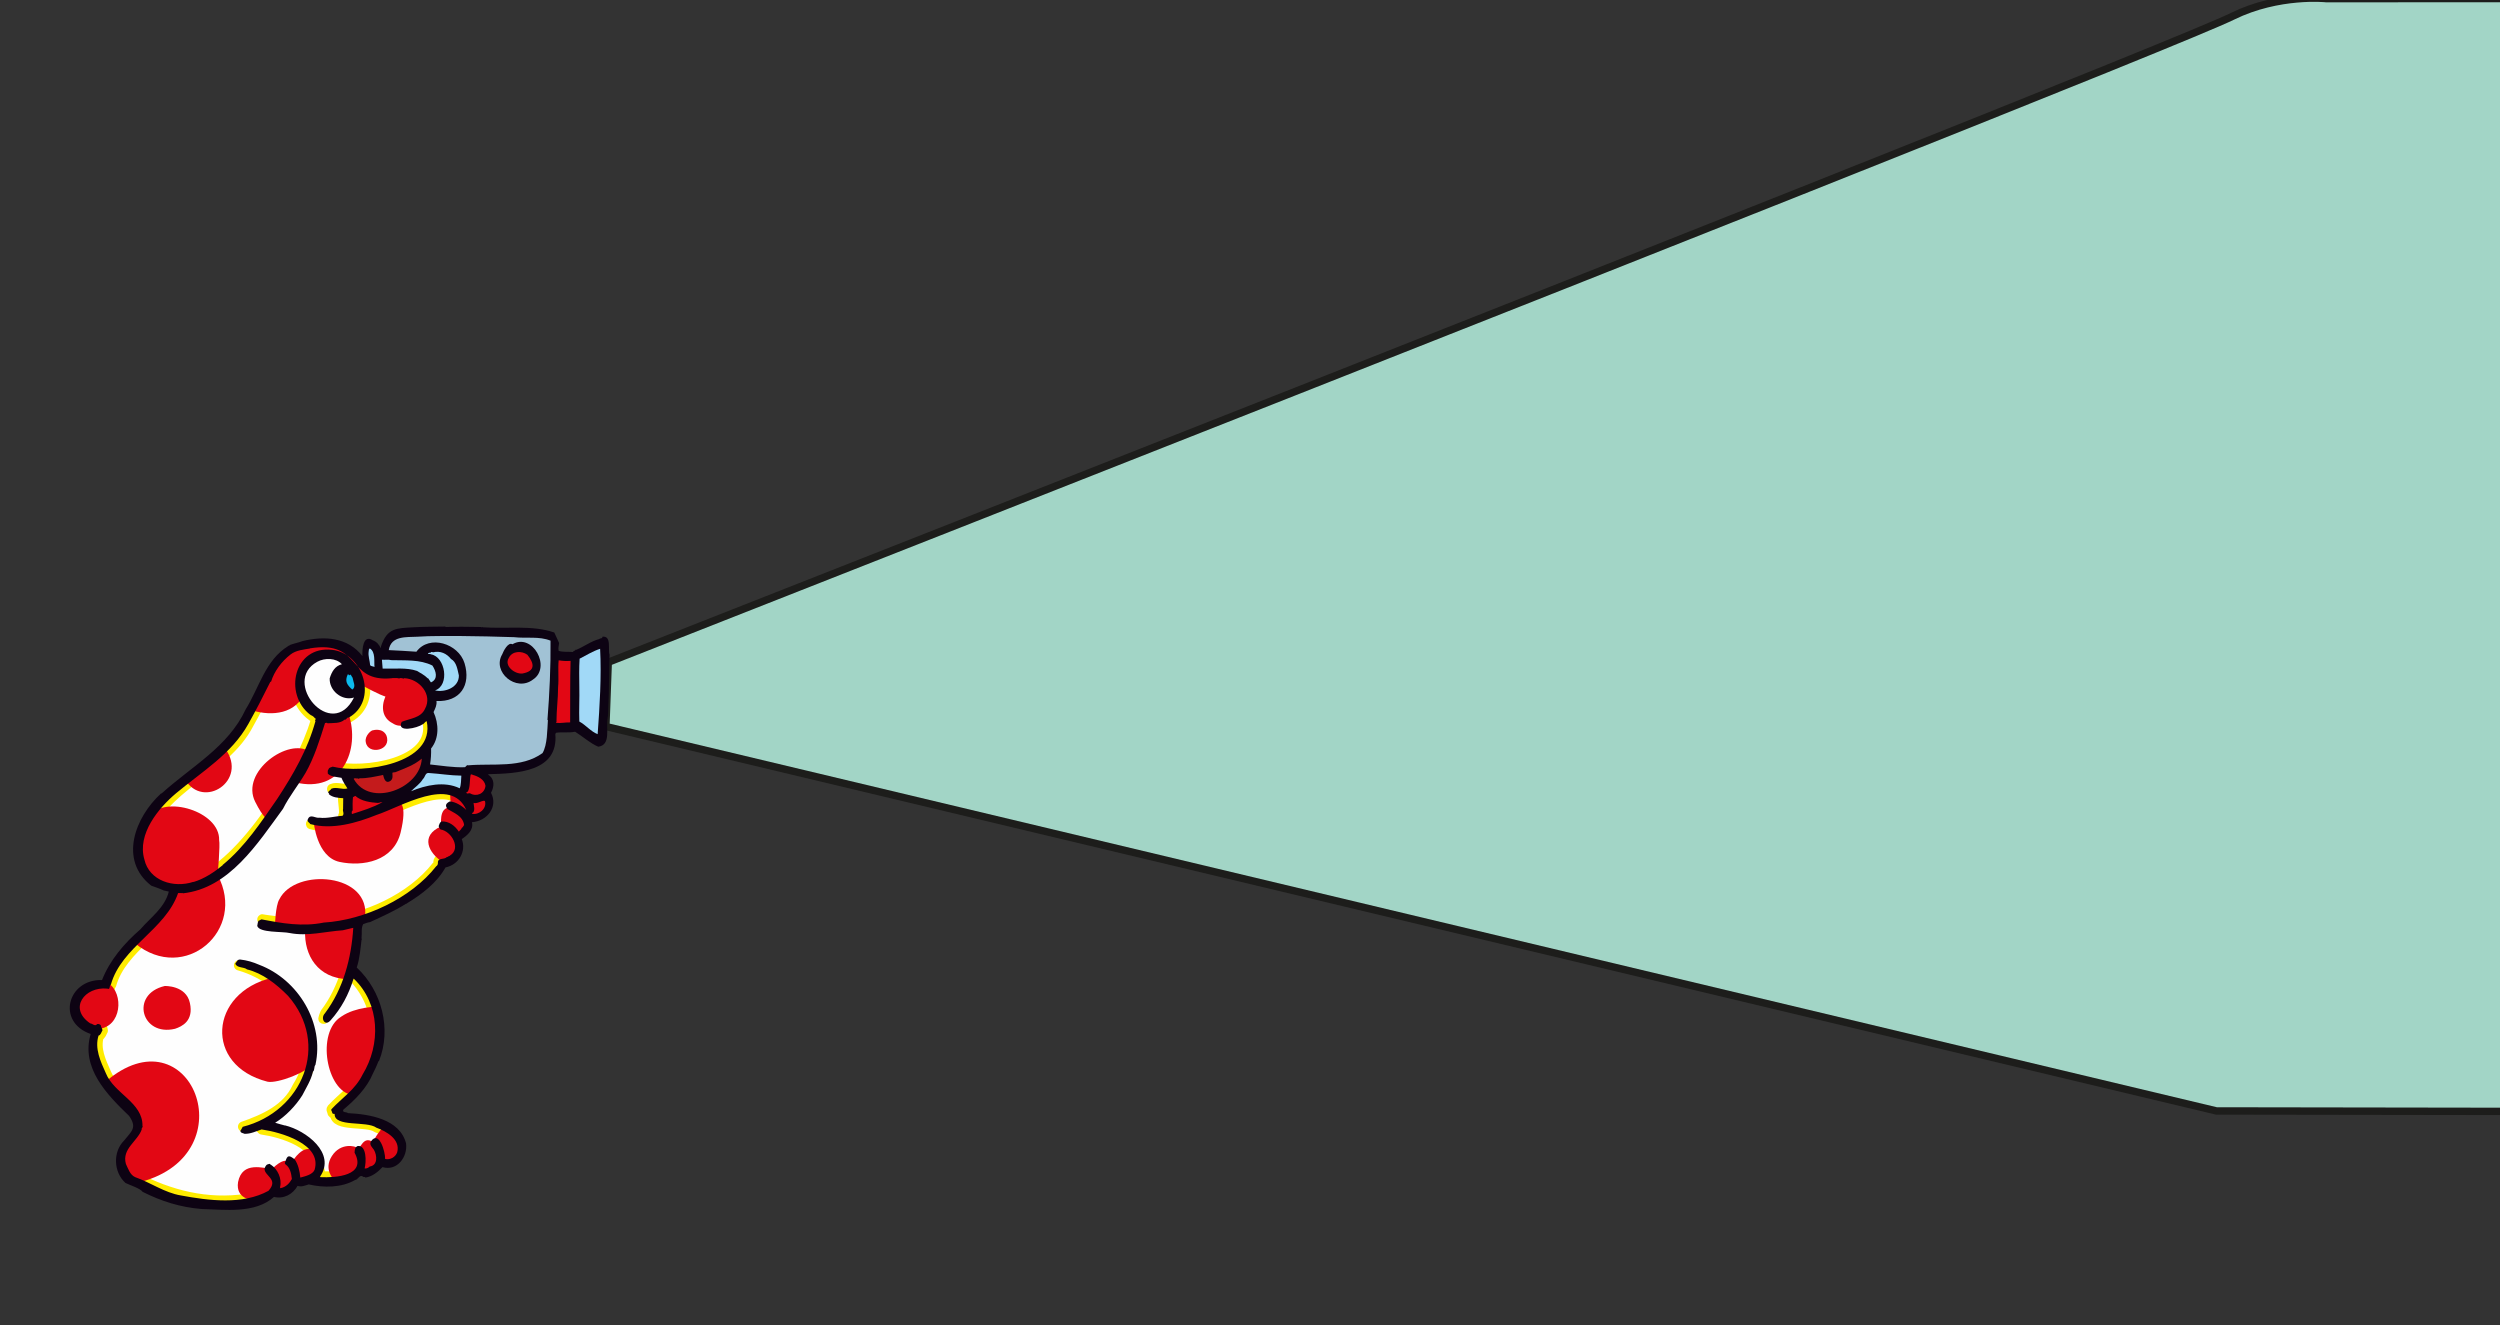 <?xml version="1.0" encoding="UTF-8" standalone="no"?>
<!DOCTYPE svg PUBLIC "-//W3C//DTD SVG 1.1//EN" "http://www.w3.org/Graphics/SVG/1.1/DTD/svg11.dtd">
<svg width="100%" height="100%" viewBox="0 0 1600 848" version="1.1" xmlns="http://www.w3.org/2000/svg" xmlns:xlink="http://www.w3.org/1999/xlink" xml:space="preserve" xmlns:serif="http://www.serif.com/" style="fill-rule:evenodd;clip-rule:evenodd;">
    <rect x="0" y="0" width="1600" height="848" fill="#333333" stroke="none"/>
    <g transform="matrix(1.01,0,0,0.983,-39.629,13.856)">
        <g id="Path-2">
            <path d="M424.6,417.1C1081.5,151.5 1424.6,11.3 1453.9,-3.5C1483.2,-18.3 1513.2,-15 1513.2,-15L3597.26,-15.373L3612.4,-8.2L3612.4,712.7L1443.7,709.2L423.1,458.9L424.6,417.1Z" style="fill:rgb(162,213,198);stroke:rgb(29,29,27);stroke-width:4.82px;"/>
        </g>
    </g>
    <g id="Group-72" transform="matrix(0.931,0,0,0.931,-5.639,448.937)">
        <path id="Fill-1" d="M206.8,-37.1C198.5,-32.4 192.3,-24.5 188.6,-15.8C178.4,2.9 170.6,22.2 153.9,36.4C128.9,55.9 75.5,90.7 111.3,124.3C114.4,125.8 117.6,126.5 120.6,128.2L119.7,128.8C136.7,126.1 104.7,159 100.8,161.1C93,168.8 85.9,177.4 80.7,187C76.7,199.5 73.5,188.7 62,198.6C51.1,207.7 57.3,222.6 69.6,226.5C70.6,226.9 71.2,228.2 70.8,229.2C66.2,243.7 74.3,259 83.2,270C90.3,277 107.1,288 97,298.9C88.1,306.5 84.8,320.6 94.1,329C116.8,340.8 129.7,346.9 156.1,347.1C168.2,347.3 183.6,347.5 193.1,339C194.7,337.6 196.1,338.1 196.8,338.4C203,339.6 206.5,334.7 210.2,330.7C212.2,330.1 213,331.5 214.7,330.7C216,330.3 217.7,329.4 219.3,329.7C223.4,330.9 227.7,331 231.9,330.7C235.2,330.8 238.9,331.4 242.2,329.9C245,328.9 247.9,327.5 250.5,326.3C252.2,324.7 253.8,322.5 256.9,324.4C257.3,324.4 257.7,324.5 258.1,324.7C263.1,324.2 265.6,318.5 269.9,317.7C273.6,318.7 277.7,317.7 279.8,315.2C292.5,299.2 270.2,286.9 255.9,285.8C252,285 247.6,285.3 244,284.1C242.2,284.4 238.6,282.8 240.6,279.2C248.4,272.3 255.4,265.9 259.4,257.5C259.6,256.2 260.5,255.4 261.5,254.6C273.2,230.8 270.6,203 250.2,184.1C249.9,183.7 249.6,182.4 249.7,181.9C251.6,176.2 252.2,169.3 252.9,163.4C252.7,160.3 253.3,156.9 253.4,153.6C253.5,153.1 254,152.2 254.3,151.7C264.4,147.1 275.3,143 284.6,136.8C293.4,131.7 300.7,125.9 307,118.3C313.5,109.1 310,113.9 318.6,108.6C326.2,101.5 319.8,96.4 322.4,92.7C325.6,90.3 329.8,87.5 328.6,82.9C329.5,78.4 339.9,81.1 342.4,73C344.4,69.6 342.1,65.1 341.8,61.7C342.8,59.2 344,56.6 342.9,54.1C340.6,52.3 337.4,48.9 342,47.6C355.4,46.4 379.6,48.2 384.3,32.7C385.4,28.8 385.9,25.4 385.8,22.1C385.8,21.5 386.4,20.4 386.8,20C390.9,17.6 396.7,19.7 401.1,18.5C407.5,20.2 411.6,26.6 418,28.6C423.9,26.1 420.4,16.7 421.7,11.4C422.3,9.5 421.7,6.9 422.1,5.2C422.4,-10.5 424.3,-27.2 421.9,-42.7C421.2,-41.8 420.3,-41.7 419.4,-41.5C413.6,-39.6 407.5,-35.6 401.8,-33.1C401.8,-33.5 401.9,-33.8 402.1,-34L399.9,-32.2C393.8,-32.6 385.5,-30.9 388.3,-40.1L385.6,-46.1C377.7,-49.5 367.8,-48 359.4,-48.6C336.6,-49.6 314,-49.8 291.4,-49.1C287.9,-49 283.4,-48.2 279.8,-48.2C270.7,-48.5 270.4,-28.9 265.8,-36C264.5,-39.1 262.3,-40 259.6,-41.1C256.6,-39.4 257.6,-34.2 257.3,-31.2C254.1,-20.7 248.6,-52.5 206.8,-37.1" style="fill:rgb(254,254,254);"/>
        <path id="Stroke-3" d="M186.5,293.1C207.2,296.8 223,302.1 226.4,326.5C235.1,326.4 249.4,328.3 252,317.5C251.9,314.6 258.3,316.2 257,320.9C258.2,321.2 259.8,320.4 260.5,319.6C264.1,319.9 269.9,307.6 271.1,314.3C274.6,315.1 278.3,313 279.4,309.7C281.8,300.9 272,295.3 265.1,292.8C258.4,288 236,292.7 236.4,283.3C235.8,283.5 235.1,283.3 234.7,282.7C234.9,281.6 233.5,281 234.3,280C241.8,271.9 250.5,266.7 255.6,256.3C270.1,232.4 266.4,204.2 245.2,185.9C246,189.1 222.8,230.9 229.7,214.3C242.5,197.4 247.9,176.3 249.2,155.5L242,157.2C236.2,158.2 225.4,155.7 218.7,154.4C217.9,153.8 185.5,150 186.2,149.8C200.3,152.5 214.4,155 229,152C257,150.3 289.1,135.3 306.3,113.3C307.1,112.8 307.5,112 307.5,111C307.2,107.1 311.8,109 313.7,106.9L314.4,106.8C314.5,106.2 315.5,106.5 315.8,105.9C318.1,104.4 319.6,102.4 319.5,99.5C317.9,92.8 318.7,83.7 322,89.6C322.5,88.7 323.7,88.2 324,86.9C324.9,86.5 325,85.6 325.6,85C323.8,75 317.5,66 327.1,74.6C316.7,50.9 282.2,72.5 265.4,78C251.7,83.5 234.9,88.4 219.9,84.3C219.4,83.3 238.9,87.8 241.7,87.2C246.7,87.9 242.3,85.5 242.1,78.6C243.6,77.2 241.5,67.5 242,65.8L261.7,60C258.4,59.8 233.9,61.2 234.4,60.1C237.8,58.6 241.9,60.9 245.5,59.9C244,57.5 258.6,50.4 257.5,47.6C256,47.2 234.2,45.4 235.3,44.8C255.7,49.9 306.2,43 300,13.6C298.7,13.8 296,10.4 298.8,5.1C305,-6 292.1,-18 281,-15.9C254.2,-15.6 260.6,-17.9 242.9,-34C231.5,-38.8 217.1,-38.4 206,-32.4C199.9,-27.7 194.8,-20.9 192.6,-13.7C187.1,-3.8 182.3,5.9 177,15.3C160,48.2 116.3,57.6 105.4,94.8C98.9,114.8 120.2,131.2 139.2,123.9C173.6,112.9 213.4,47 223.1,13.4C222.3,12.7 224.1,11.6 222.7,11.3C201.1,-1.6 206.1,-38.4 234.5,-35.7C256.1,-33.4 266.5,-0.7 246,10.9C244.4,10.5 244.7,12.6 243.1,12.3C240.1,15.1 235.4,14.5 231.4,14.8C231,14.2 230.2,14.7 229.7,14.6C228.5,20.3 225.9,25.8 224.1,31.4C221.2,37.3 217.9,35.8 214,40.9C208.8,49.7 202.3,58.5 197.9,67.3C197.4,67.4 182.3,90.9 173.7,100.7C165.8,108.9 155.7,118.6 145.3,123.3C139.6,126.6 138.3,130.7 132,131.9C131.7,131.1 131.6,132.1 131,131.7L128.7,131.7C120,156.9 89.8,168.6 82.5,194.6C81.1,195.5 82.3,198.4 80,197.5C64.7,195.7 53,211.4 68.3,221.4C69.9,221.5 71.6,223.8 73,221.9C74,221.6 74.8,222 75.5,222.6C75.6,224 76.6,224.7 76.7,226.2C75.9,227.4 75.6,229.4 74,229.8C71.2,238.7 75.4,247.6 79,255.6C84.6,269.7 104.5,275.7 104.2,292C104.8,292.9 103.2,293.6 103.7,294.4C100.8,302.6 89.9,307.7 92.8,318.1C94.4,321.5 95.7,325.7 99.2,327.2C122.9,339.5 148.2,346 175.4,342C181.9,340 192,339.8 193.4,331.7C193.2,328.5 198.6,324.8 199,329.4C199.2,330.8 199.4,332.5 198.8,333.9L198.9,334.7C202.8,334 205.2,331.4 206.9,328.4C206.5,324.7 212.4,322.9 212.8,327.3C216.1,326.4 221.2,325.3 222.6,322C228,304.2 199.3,296.1 186.2,294.2" style="fill:none;fill-rule:nonzero;stroke:rgb(255,236,0);stroke-width:7.09px;stroke-linecap:round;stroke-linejoin:round;"/>
        <path id="Stroke-5" d="M173.2,292.3C187.9,287.2 203.4,280.3 210.4,265.3C232.8,229.9 205.9,191.4 170.4,181.4C182.9,182.5 201.9,194.5 211.7,211.7C213.6,220.1 220.4,248.2 217.7,253.4C218,254.2 209.4,273 202.7,277.2C205.3,278.6 176.7,293.7 186.6,293" style="fill:none;fill-rule:nonzero;stroke:rgb(255,236,0);stroke-width:7.09px;stroke-linecap:round;stroke-linejoin:round;"/>
        <path id="Fill-7" d="M249.8,65.6C249.5,68.5 249.5,71.7 249.6,74.7C248.7,75.3 248.9,76.2 249.1,77.2C256.3,74.9 263.9,72.6 270.2,69C269.3,68.8 269.3,69.5 268.6,69.1C268.2,69.2 268,69.8 267.7,69.2L267.5,69.6C262,69.2 255.8,68.5 251.5,64.7L249.8,65.6Z" style="fill:rgb(254,254,254);"/>
        <path id="Stroke-9" d="M249.8,65.6C249.5,68.5 249.5,71.7 249.6,74.7C248.7,75.3 248.9,76.2 249.1,77.2C256.3,74.9 263.9,72.6 270.2,69C269.3,68.8 269.3,69.5 268.6,69.1C268.2,69.2 268,69.8 267.7,69.2L267.5,69.6C262,69.2 255.8,68.5 251.5,64.7L249.8,65.6Z" style="fill:none;fill-rule:nonzero;stroke:rgb(255,236,0);stroke-width:4.68px;stroke-linecap:round;stroke-linejoin:round;"/>
        <path id="Fill-11" d="M247,-35.8C252.3,-23 262.2,-17.5 277.9,-18.2C289.7,-19.5 304,-12.9 302.8,0.1C301.5,4.8 296.2,14.6 291,15.2C285.8,15.8 281,18.4 276,15C269,11.5 267.8,4.1 271,-3.4C271,-3.4 267.4,-4.1 253,-12.2C238.6,-20.4 238.5,-20 230.5,-14.9C222.6,-9.9 216,-6.6 216,-6.6C209.4,8.8 193.2,10.1 179.8,6.3C184.8,-4.7 193,-30.4 207.7,-36.9C213.8,-38.2 225.5,-43.4 231.6,-40.3C237.8,-37.3 247,-35.8 247,-35.8" style="fill:rgb(226,7,20);"/>
        <path id="Fill-13" d="M262.5,19.8C262.5,19.8 268.9,17.9 271.6,23.2C275.9,33.8 258.9,37.2 257.5,27.9C256.6,23.7 261.3,19.6 262.5,19.8" style="fill:rgb(226,7,20);"/>
        <path id="Fill-15" d="M245.8,8.9C242.6,10.5 232.2,13.5 227.2,10L219.1,34.6C204.7,24.3 171,48.3 181.5,69C187.1,80.2 190.1,81.2 190.1,81.2L208.9,55.6C241.5,63.6 253.7,32.9 245.8,8.9" style="fill:rgb(226,7,20);"/>
        <path id="Fill-17" d="M251,61.5L245.4,63.7L246,80.4L221.7,82.7C221.7,82.7 223.6,106.9 239.5,110.3C255.4,113.7 276.7,109.9 281.5,89.9C286.3,69.9 280.5,69.5 280.5,69.5L251,61.5Z" style="fill:rgb(226,7,20);"/>
        <path id="Fill-19" d="M195,154.9L215.8,157.2C215,174.9 224.8,190.2 244.9,190.9L252.2,168L252.5,151.2L256.9,149C261.6,117.9 208.9,114.1 198.1,136C195.4,140.1 195,154.9 195,154.9" style="fill:rgb(226,7,20);"/>
        <path id="Fill-21" d="M317.7,62C328.7,65.6 330.4,71.7 328.7,82.1L324.7,91.3L321.4,94.3C325.7,104.2 317.2,108.3 310.5,110.5C300.9,104.5 294.3,92.3 309.5,85.8C309.5,85.8 307.2,72.5 315.7,72.9C316.3,67.7 314.1,62.1 317.7,62" style="fill:rgb(226,7,20);"/>
        <path id="Fill-23" d="M265.4,209.8C265.4,209.8 269.6,231.1 266.8,238.3C260.2,253.4 255.9,262.8 248.4,270.5C230.6,268.4 223,227.4 240.7,216.6C250.6,209.8 265.4,209.8 265.4,209.8" style="fill:rgb(226,7,20);"/>
        <path id="Fill-25" d="M193,190C210.3,196.1 226.9,229 220.4,249C218.3,254.6 196.7,262.8 190,261.4C146,250.2 149.9,200.2 193,190" style="fill:rgb(226,7,20);"/>
        <path id="Fill-27" d="M272.1,291.9C272.1,291.9 280.8,296.9 281.8,303.8C282.8,310.7 280.8,315.5 277.4,316.3C274,317.1 267.7,316.8 267.7,316.8C265.3,321.4 257.6,325.8 252,322.6C250.6,325.9 240.7,332.1 235.7,328.8C235.7,328.8 228.2,321.9 234.2,312.5C240.2,303.1 250.3,305.5 252,307C253.7,308.5 255.5,298.2 262.3,302.8C265.3,297.6 269.4,291.1 272.1,291.9" style="fill:rgb(226,7,20);"/>
        <path id="Fill-29" d="M222.3,309.1C231.4,318.6 226,326.2 216.1,330.1L211.2,328.7C208.1,336.2 204.4,338 196.4,336.7L188.7,341.1L179.8,342.7C179.8,342.7 167.9,342.2 169.7,330.4C172.6,315.6 187.4,321.1 193.2,321.3C193.2,321.3 200.1,313.8 204.3,316.2C208.5,318.6 207.2,316.1 207.2,316.1C207.2,316.1 214.4,303.4 222.3,309.1" style="fill:rgb(226,7,20);"/>
        <path id="Fill-31" d="M78.6,261.4C78.6,261.4 88.8,272.6 93.6,277C98.4,281.3 102.6,285.8 101.5,290.6C100.3,302.2 89.4,301.6 89.5,313.9C89.7,319.2 88.6,321.7 91,324.3C93.4,326.9 102.8,330.3 102.8,330.3C176.7,310.6 136.7,211.5 78.6,261.4" style="fill:rgb(226,7,20);"/>
        <path id="Fill-33" d="M80.6,193.7C80.6,193.7 70.8,193.6 68.7,195.1C66.6,196.6 59.6,199.4 59.1,202.4C58.7,205.4 54.6,206.3 57.8,212C62.6,221.6 65.7,225.7 73.6,225.1C89.7,223.9 91.4,200.8 80.6,193.7" style="fill:rgb(226,7,20);"/>
        <path id="Fill-35" d="M119.3,195.6C119.3,195.6 134,195 136.6,207.3C139.3,219.6 131.2,223.4 126.4,225C103.2,230.6 95.3,201.2 119.3,195.6" style="fill:rgb(226,7,20);"/>
        <path id="Fill-37" d="M109.1,78.8C118.9,64.2 157.3,75.5 156.7,95.3C157.5,98.4 155.7,119.4 155.7,119.4C175.9,157.2 133.1,194.3 98.9,166.3L112.3,152.8L122.9,138L125.1,128.5C125.1,128.5 109.2,126.9 104.1,116.2C97.2,98.5 102,88.1 109.1,78.8" style="fill:rgb(226,7,20);"/>
        <path id="Fill-39" d="M161,32.6L133.3,53.7C145.8,74.5 176.7,54.5 161,32.6" style="fill:rgb(226,7,20);"/>
        <g id="Group-43">
            <path id="Fill-41" d="M248.7,65.8C248.4,68.7 248.4,71.9 248.5,74.9C247.6,75.5 247.8,76.4 248,77.4C255.2,75.1 262.8,72.8 269,69.2C268.1,69 268.1,69.7 267.4,69.3C267.1,69.4 266.8,70 266.5,69.4L266.3,69.8C260.8,69.4 254.6,68.7 250.3,64.9L248.7,65.8ZM205.8,-32.3C199.7,-27.6 194.6,-20.8 192.4,-13.6L191.9,-13.5C187,-3.6 182,6.1 176.8,15.4C165.3,36.1 144.9,48.2 127.1,63.1C115.1,73.2 100.2,91.1 105.3,108.6C108.6,123.3 125.4,128.5 139,124L139.1,124.1C146.5,121.9 153.4,117.3 159.2,112.5L159.1,112.4C174.6,99.7 185.5,83 196.6,67C207.7,50.1 217.5,33.1 222.9,13.6C222.1,12.9 223.9,11.8 222.5,11.5C221.9,10.6 220.7,9.7 219.7,9.4L219.4,9L219.4,9.2C200.7,-5.1 208.1,-38.5 234.3,-35.5C255.9,-33.2 266.3,-0.5 245.8,11.1C244.2,10.7 244.5,12.8 242.9,12.5C239.9,15.3 235.2,14.7 231.2,15C230.8,14.3 230,14.9 229.5,14.8C225.9,26.3 222,38.8 216.1,49.1C210.9,57.9 205,65 200.6,73.8C183.2,97.5 163.7,128.5 131.7,131.9C131.4,131.1 131.3,132.1 130.7,131.7L128.5,131.7C119.8,157 89.6,168.6 82.3,194.6C80.9,195.5 82.1,198.4 79.8,197.4C64.3,195.8 52.8,211 68.1,221.3C69.7,221.4 71.4,223.7 72.8,221.8C73.8,221.5 74.6,221.9 75.3,222.5C75.4,223.9 76.4,224.6 76.5,226.1C75.7,227.3 75.4,229.3 73.8,229.7C71,238.6 75.2,247.5 78.8,255.5C84.4,269.6 104.3,275.6 104,291.8C104.6,292.7 103,293.4 103.5,294.2C100.6,302.4 89.7,307.5 92.6,317.9C94.2,321.3 95.5,325.5 99,327C109.8,330.8 119.1,337.7 130.5,339.6C149.4,343.1 172.8,346.2 190.6,336.4C197.9,328.4 187.8,326.3 187.9,321.2C188.3,320.1 188.8,318.5 190.1,318.2C190.9,318.1 191.5,317.4 192,318.4L192.2,318.4C197,321.5 200,328.1 198.6,333.8L198.7,334.6C202.6,333.9 205,331.3 206.7,328.3C206.3,324.6 205.5,320.4 202.4,318.3C201.1,317.2 202.6,316.1 202.7,314.9C204.1,311 206.2,313.1 208.6,314.7C211,318.1 212.1,322.8 212.5,327.3C215.8,326.4 220.9,325.3 222.3,322C227.7,304.2 199,296.1 185.9,294.2C182.2,295.4 178.2,297.4 174.1,297.2C173.4,296.7 171.3,296.8 171.3,295.1C172,294.3 172.3,293.3 172.9,292.4C214.2,281.9 233.1,235.6 204.1,202.4C196.1,194.3 186.6,186.8 175.9,184.2C173.6,182.3 168.9,183.4 167.8,180.2C168.9,179.1 169,177.3 171.2,177.4C175.8,177.9 180.1,179.2 184.2,181C211.2,191.2 229.2,221.2 222.9,249.8C221.7,251.2 222.6,253.2 221.2,254.5C219.8,260.5 216.6,265.4 213.9,270.7C209.4,277.9 202.3,285.3 195.2,289.6C197.4,290.2 199.7,291 201.9,291.5L201.9,291.4C216.4,294.9 237.2,310.5 226.1,326.6L226.2,327C236.9,327.5 258.4,326.1 249.8,310.2C249.9,308.2 250,306.5 251.9,305.6C258.2,304.8 257.9,316.7 256.7,321C257.9,321.3 259.5,320.5 260.2,319.7C265.9,318.9 265.3,312 263.1,308.2C262,306.6 259.8,304.8 261,302.5C266.6,294.4 271,309.6 270.8,314.5C274.3,315.3 278,313.2 279.1,309.9C281.5,301.1 271.7,295.5 264.8,293C258.1,288.1 235.7,292.9 236.1,283.5C235.5,283.7 234.8,283.4 234.4,282.9C234.6,281.8 233.2,281.2 234,280.2C241.5,272.2 250.2,266.9 255.3,256.5C268,235.7 267.3,207.8 249.3,190.6L249.1,190.6C245.7,201.5 240.8,210.8 233.3,219.2C229.5,223.7 226.1,217.8 229.4,214.4C242.1,197.5 247.6,176.5 248.9,155.6L241.7,157.3C229.7,158.1 217.5,161.6 205.3,159.2C200.3,158 184.3,159.2 182.9,154.3C183.2,153.2 183.1,151.9 183.8,150.7C184.5,150.6 185.1,150 185.8,149.8C199.9,152.5 214,155 228.6,152C256.6,150.3 288.7,135.3 305.9,113.3C306.7,112.8 307.1,112.1 307.1,111C306.8,107.2 311.4,109 313.3,106.9L314,106.8C314.1,106.2 315.1,106.5 315.4,105.9C323.3,101.1 316.4,89.1 308.9,88C308.2,87.5 307.8,86.4 307.6,85.7C308.1,84.4 308.2,83.5 309.4,82.5C314.7,82.1 318.9,85.6 321.5,89.5C322,88.6 323.2,88.1 323.5,86.9C324.4,86.5 324.5,85.6 325.1,85C324.4,78.7 317.8,76.5 313.8,74C311.8,71.6 312.5,70.1 315.3,68.7C319.2,69 323.7,71.7 326.6,74.6C316.2,50.8 281.7,72.5 264.9,78C251.2,83.5 234.4,88.4 219.4,84.3C218.9,83.3 216.7,82.6 217.8,80.7C219.5,77.1 223,80.5 225.7,79.9C230.7,80.6 236.9,78.8 241.5,78.6C243,77.2 241.4,75.5 241.9,73.9L242,66.5C238.7,66.3 234.7,66.1 232.1,63.7C232.7,63.1 231.8,63.2 231.7,62.7C231.7,61.4 233.3,61.2 233.8,60C237.2,58.5 241.3,60.8 244.9,59.8C243.4,57.4 241.9,55.3 240.8,52.5C238.2,51.9 233.4,51.9 231.4,49.6C231.4,48.7 231.1,47.2 231.9,46.7C232.3,45.2 233.6,45.4 234.7,44.8C255.1,49.9 305.6,43 299.4,13.6C298.1,13.8 297.6,15.6 296.3,15.8C293.3,18.2 278.3,21.8 282.2,14C288.1,11.6 295.3,11.4 298.2,5.1C303.7,-4.8 294.2,-15.6 283.9,-16L283.7,-15.7C282.7,-15.9 281.3,-16.4 280.4,-15.8C279,-16.3 277.4,-16 275.7,-16.1L275.7,-16C244,-12.7 255.3,-42.4 219.1,-36.5L219.1,-36.4C215.2,-35.7 209.6,-35.3 205.8,-32.3ZM214,-41.5C229,-45.2 245.1,-44.2 255.2,-31.2C255,-35.6 255.5,-46.5 262.4,-42C265,-41.1 266.6,-39.1 267.8,-36.7C267.9,-37 268.1,-37.3 267.9,-37.7C272.2,-50.7 278.6,-50.3 290.2,-51C297.7,-51.4 304.6,-51.4 312.1,-51.5L312.5,-51.2C320.7,-51.5 328.3,-51.3 336.6,-51.2C336.8,-51.3 337.4,-50.5 337.5,-51.3L337.9,-51C353.9,-49.8 371.8,-52.7 387.1,-47.4L390.4,-40.2C390.3,-38.4 389.6,-36.7 390.1,-34.8C393.1,-33.8 396.8,-34.3 400,-34C400.1,-35.1 401.8,-34.5 401.6,-35.8L401.9,-35.4C407.3,-37.5 412.4,-41.5 418,-42.9C418.6,-43.7 420.4,-43 420.1,-44.5C426.7,-45.4 423.8,-35.7 425.1,-32.1C424.6,-20.3 424.9,-7.8 424.2,3.5C424,6 424.2,9.3 423.7,11.7C422.5,18.1 426.3,30 417.3,31.1C411.5,28.6 406.9,24.2 401.4,20.8C397,21.7 392.7,20.9 388.4,21.5L387.8,22.3C390.1,48.5 361.4,49.5 341.9,50L341.6,50.3C346.3,53.3 345.9,58.5 343.6,62.8C348.7,72.4 340.9,82.3 330.5,83C331.8,88.4 327.2,92.1 323.5,94.6C326.8,103.2 321.3,112.3 312.3,114.1C306.4,124.7 296.1,132.5 285.9,138.7L285.8,139.1L285.4,138.9C277.6,143.9 268.8,147.8 260.4,151.7C258.8,151.8 257.3,152.6 255.7,153.1C254.2,155.9 255,159.4 254.6,162.5C254.2,163 255.4,163.2 254.6,163.7C253.9,169.8 253.3,176.9 251.3,182.9C268.5,199 275.4,225 266.6,247.2L266.3,247.2C265.1,250.2 263.8,253.2 262.4,255.8C258.2,265.8 250.3,273.7 242.1,280.6C240.9,282.7 244.6,282.1 245.3,283C259.9,283.7 280.9,287 285.2,303.8C286.4,313 279.1,323.1 269,320.1C265.7,323.6 261.9,326.6 257.3,327.3C256.8,326.5 256.2,327.1 255.8,326.8C253.3,324.7 252.4,328.7 250.1,329C240.8,334.3 228.7,334.4 218.3,332C215.4,332.8 213.5,333.9 210.6,333C207.4,338.8 201,342.2 194.4,340.6C181.3,352.3 160.5,349.3 144.6,348.9C130,347.7 117,343.6 104.1,337.1C102.6,334.8 95.4,332.5 92.3,331C84.1,323.6 83.5,309.6 91.4,301.8C96.5,295.4 100.5,293.1 94.8,284.9C79.6,270.3 61.5,251.8 68.4,228.6C44.6,220.3 52.5,190.8 76.2,191.5C81.5,177.9 91.5,166.2 102.5,156.7C109.4,148.6 119.3,141.9 122.1,130.7L119,130L119,130.1C116.3,128.8 112.7,127.6 110,126.6C87.5,109 99,79.5 116.7,63.3L117.2,63.2C137.5,44.8 162.9,31.3 174.9,5.5C184.3,-9.6 188.4,-28.4 204.2,-38.1C204.4,-38.6 205.3,-38.1 205.2,-38.8C208.2,-39.9 211.1,-40.4 214,-41.5Z" style="fill:rgb(13,3,19);"/>
        </g>
        <path id="Fill-44" d="M273.3,-35.3C279,-35.1 285.9,-34.6 292.3,-34.2C301.1,-46.2 321.2,-39.9 325.4,-26.3C330,-11.1 322.3,0.4 306.1,-0.3C306.5,2.5 305.2,4.9 304.1,7.3C307.8,15.4 308,25.4 302.4,32.3C302.5,36 302.3,39.6 301.7,43.3C309.7,44.1 317.3,45.5 325.7,45.2C326.5,44.7 326.9,43.4 327.9,43.9C344.9,42.4 364.3,46.1 379,35.5C382.4,29.8 382.2,19.5 382.7,12.9L382.4,12.6C383.8,-5.2 384.7,-24 384.5,-41.8C376.6,-45 367.8,-43.2 359.4,-44.2C347.2,-44.6 334.5,-44.9 322.1,-45C312.6,-44.9 302.8,-45.2 292.8,-44.5C285.3,-44.1 274.9,-45.3 273.3,-35.3" style="fill:rgb(161,194,213);"/>
        <path id="Fill-46" d="M259.5,-34.5C259,-31.1 260.3,-28.1 260.5,-24.9C261.2,-24.1 262.7,-24.2 263.5,-23.7C263.1,-27.5 264.3,-33.9 260.4,-36.4C259.4,-36.2 259.7,-35.2 259.5,-34.5" style="fill:rgb(161,217,247);"/>
        <path id="Fill-48" d="M224.2,-27.3C199.1,-13.7 234.1,28 249.4,-2.7C241.1,-0.1 232.3,-7.5 232.7,-15.9C234.1,-20.4 236.3,-24.4 241.1,-25.6C237.1,-30 229.3,-30.1 224.2,-27.3" style="fill:rgb(254,254,254);"/>
        <path id="Fill-50" d="M300.2,-32.9C300.8,-32.2 301.5,-33 302.3,-32.4C312.2,-30.8 315.4,-11.1 305.1,-7.6C312,-6 321.7,-9.7 321.5,-17.9C320.5,-22.1 319.9,-27.1 316.1,-29.2C313.1,-33 308.7,-35 303.8,-33.8C303.3,-34 302.4,-34.3 302.2,-33.6C301.5,-33.6 300.7,-33.5 300.2,-32.9" style="fill:rgb(161,217,247);"/>
        <path id="Fill-52" d="M269.1,-22.6C277,-22.3 285.5,-23.5 292.7,-21C295.3,-19.4 297.8,-18.2 300.1,-15.9L300.4,-15.9L302.3,-13.1C307.5,-15.4 305.8,-20.9 303.3,-24.7C294.7,-29 284.6,-28.1 275,-28.4C273,-29 270.7,-28.5 268.6,-28.7L269.1,-22.6Z" style="fill:rgb(161,217,247);"/>
        <path id="Fill-54" d="M358.3,-39.3C355.4,-41.1 352.1,-34.6 351.3,-32.4C344.1,-20.4 360.9,-6.1 372.5,-15.1C385.3,-23.5 372.1,-47.5 358.3,-39.3" style="fill:rgb(13,3,19);"/>
        <path id="Fill-56" d="M245.1,-18.6C242.9,-13.8 244.6,-11.4 248.2,-8.2C251.1,-9.9 248.8,-13.7 248.4,-16.4C247.8,-17 247.6,-18.1 246.9,-18.5L246,-17.9C245.9,-18.3 245.8,-18.7 245.1,-18.6" style="fill:rgb(12,186,238);"/>
        <path id="Fill-58" d="M355.8,-29.9C352.4,-24.4 360,-18.7 365.1,-19.2C374.2,-20.8 373.5,-26 368.6,-32.1C364.8,-34.9 358.2,-34.9 355.8,-29.9" style="fill:rgb(226,7,20);"/>
        <path id="Fill-60" d="M404.5,-29.4C404.1,-23 404.2,-16.5 404.3,-10.1C404.5,-2.3 404,6.1 404.3,13.8C408.7,16.1 412.2,20.7 416.9,22.5C418.3,3.4 419.6,-17.2 418.6,-36.2C413.6,-34.6 409.2,-31.8 404.5,-29.4" style="fill:rgb(161,217,247);"/>
        <path id="Fill-62" d="M389.7,-9.8C389.7,-1.5 388.6,5.6 388.6,13.9C388.9,14.3 388,14.1 388.4,14.7C391.6,15.1 394.6,14.3 398,14.4C398.1,0.3 397.9,-14 398.3,-27.9C395.4,-27.7 393,-27.8 390.1,-28.3C389.5,-22.7 390.3,-15.7 389.7,-9.8" style="fill:rgb(226,7,20);"/>
        <path id="Fill-64" d="M278.4,48.4C277.9,48.8 276.5,48.6 275.8,49C275.8,51.1 276.4,52.9 274.6,54.5C271.4,56.8 270.1,53.6 269.4,50.5C263.7,51.7 258.5,52.9 253.3,52.8L253.1,53.1C252.8,52.4 252.5,53.8 252.1,52.9C251.2,53.2 250,52.3 249.2,53.2C260.2,73.2 295.1,59.9 296,39.3C290.7,43.8 284.5,45.9 278.4,48.4" style="fill:rgb(196,27,28);"/>
        <path id="Fill-66" d="M296.8,53.3C294.8,56.7 291.4,58.9 288.6,61.7C298.8,57.5 311.5,54.6 322.1,59.7C323.1,57.2 323,53.7 323.2,51C315.5,50.9 308.7,49.7 301.1,49.2C298.3,48.7 298.4,52 296.8,53.3" style="fill:rgb(161,217,247);"/>
        <path id="Fill-68" d="M329.6,50.3C328.8,54.3 329.4,58.5 327.7,61.9C327.3,62.1 326.9,62.4 326.6,62.5C327,64.1 328.3,62.7 329.3,63.2C333.6,65.7 339.2,63.5 339.8,58C339.2,53.7 334.7,51.4 330.8,50.4C330.6,49.7 329.9,50.4 329.6,50.3" style="fill:rgb(226,7,20);"/>
        <path id="Fill-70" d="M331.6,69.7C331.8,72.1 332.7,74.3 331.3,76.4C330.8,76.2 330.7,76.8 330.5,77.2C335.2,78.2 340.7,73.8 339.5,68.7C338.8,67 334.1,70.8 331.6,69.7" style="fill:rgb(226,7,20);"/>
    </g>
</svg>
